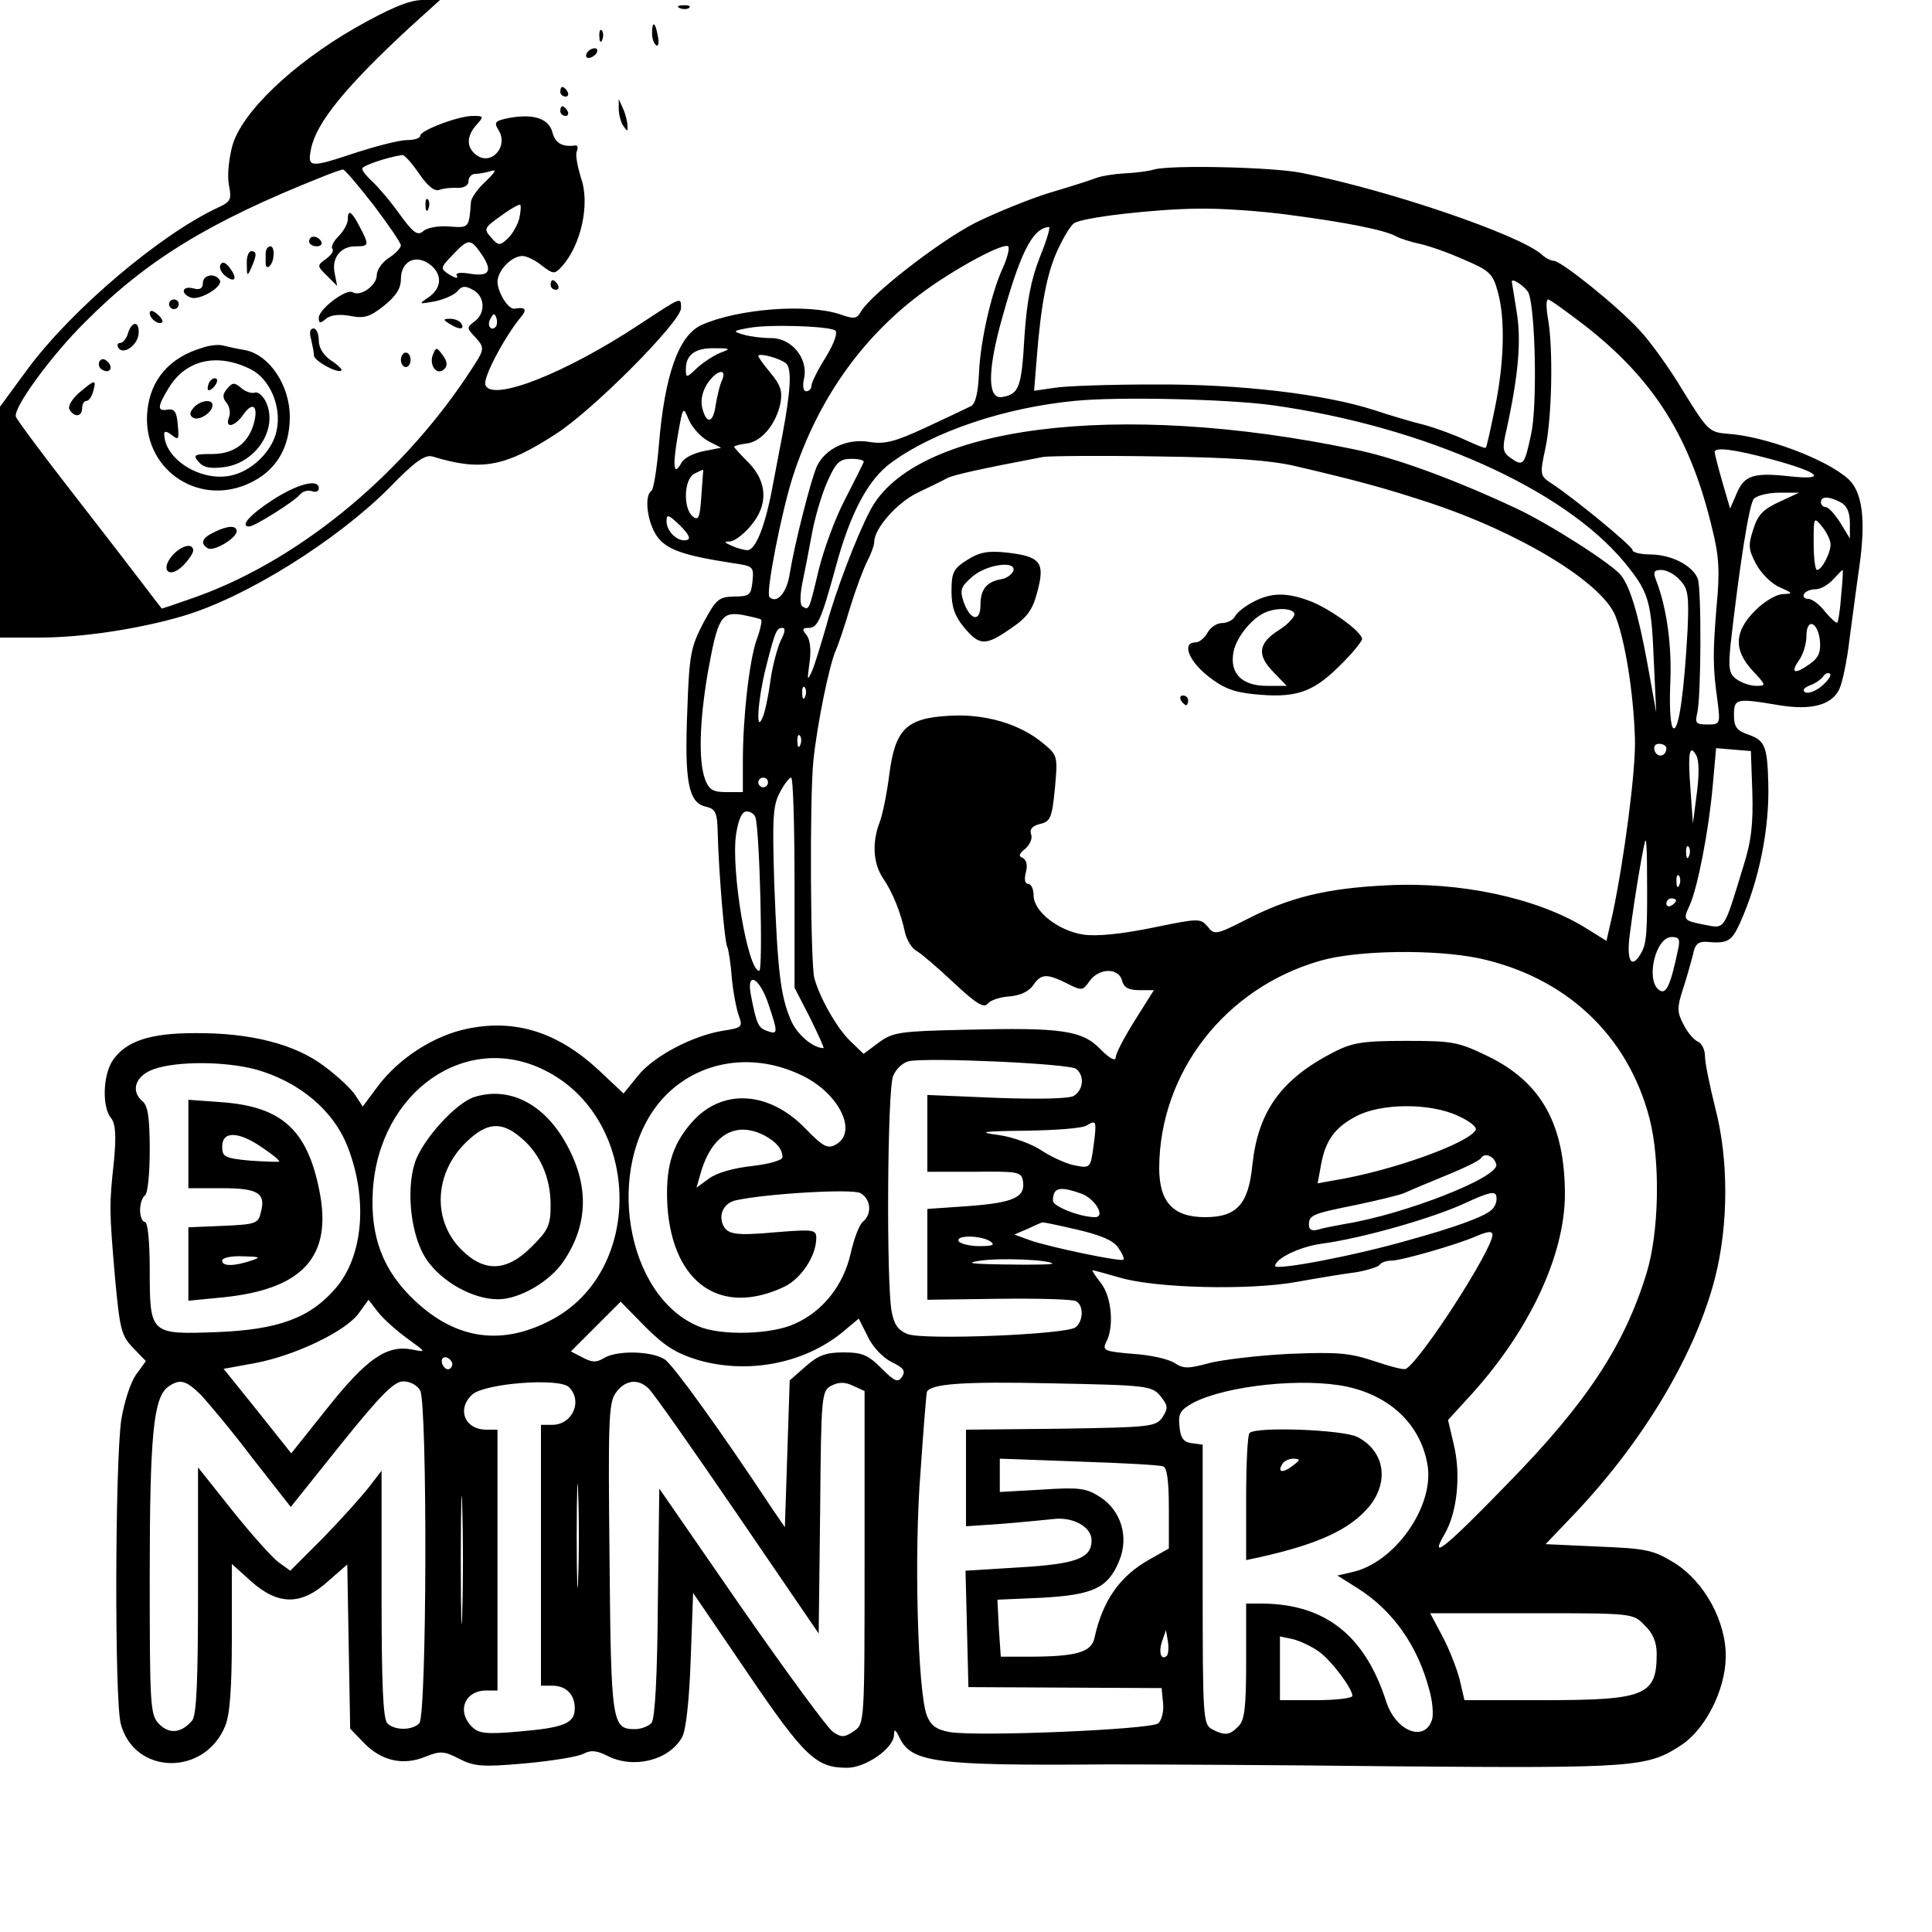 <svg version="1" xmlns="http://www.w3.org/2000/svg" width="533.333" height="533.333" viewBox="0 0 400 400"><path d="M73.5 5.8C60.6 13.2 50 23.3 48.1 30.2c-.7 2.6-1.1 6.2-.7 8.1.6 3 .3 3.5-2.1 4.6-11.8 5.4-30.3 21-39.5 33.4L0 84.2V132h8.3c8.7 0 20.6-1.8 29.7-4.5 13.1-3.9 31.7-15.6 42.6-26.5 5.3-5.5 7.4-6.9 8.9-6.5 10.1 3.1 15 2.2 25.5-4.6 7.6-4.8 26-23.3 26-26.1 0-2.4.2-2.4-8.5 3.3-15.4 10.2-30.7 16.2-32 12.6-.6-1.4 4-10 7.3-14 1.4-1.6 1-2.2-1.2-1.8-1.3.3-3.5-3.2-3.6-5.5 0-2.4 2.9-5.4 5.2-5.4.8 0 2.7.9 4 2 2.4 1.8 2.6 1.8 4.1.2 4-4.4 5.9-13 4-18.3-.7-2.3-1.2-4.8-.9-5.5.3-.8.2-1.3-.2-1.3-2.7.4-4.2-.4-4.8-2.6-.7-2.9-3.8-4-8.9-3.1-3 .6-3.3.9-2.3 2.5 2.2 3.5-1.6 7.6-4.7 5.1-2-1.6-1.9-3.9.2-6.2 1.5-1.7 1.5-1.8-.8-1.8-3 0-10.9 3-10.9 4.1 0 .5-1.2.9-2.7.9-1.6 0-6.2 1.2-10.3 2.5-9.9 3.3-10.4 3.3-9.6-.7 1.1-5.4 7.1-12.8 20.4-25.1L91.1 0h-3.8c-2.7.1-6.6 1.7-13.8 5.8zM86.8 36c1.8 2.6 3.2 3.7 4.2 3.3.8-.3 2.5-.5 3.8-.4 1.3 0 2.2-.5 2.2-1.4 0-.8.6-1.5 1.4-1.5.8 0 2.3-.3 3.3-.6 1.2-.4.8.3-1.2 2.2-1.6 1.5-3 3.4-3 4.3-.4 5.3-.4 5.3-4.4 5-2.1-.2-4.6.2-5.4.9-1.2 1.1-2.1.5-5-3.5-1.9-2.7-4.5-5.7-5.6-6.7-1.2-1.1-2.1-2.2-2.1-2.7 0-.6 5.3-2.4 8.3-2.8.4-.1 2 1.7 3.5 3.9zm-9.5 6.4c3.1 4.1 5.7 7.9 5.7 8.4s-1.1 1.7-2.5 2.6c-1.4.9-2.5 2.5-2.5 3.6 0 2.1-3.4 4.5-5 3.5-1.3-.8-7 3.5-7 5.3 0 1.2.3 1.2 1.5.2.9-.8 2.8-1 5-.6 2.9.6 4.1.2 7-2.1 2.5-2 3.5-3.6 3.5-5.5 0-3.6 2.9-5.2 5.8-3.2 2.8 2 2.8 4.9 0 6.9-2.2 1.5-2.2 1.5 1.2.9 1.9-.4 4-1.3 4.7-2.1.9-1.1 1.6-1.2 3.2-.3 2.5 1.3 2.7 4.8.4 6.5-1.7 1.3-1.7 1.4 0 3.2 2.2 2.5 2.2 2.4-1.5 8-14.4 21.6-36 39-57.4 46.3-3.1 1.1-5.8 2-5.9 2 0 0-1.9-2.4-4-5.2-2.2-2.9-8.9-11.6-14.9-19.3-6-7.7-11.1-14.6-11.3-15.2-.7-1.7 7.3-12.7 14.3-19.6 12.8-12.9 25.8-20.8 48.9-30 2.2-.9 4.2-1.6 4.5-1.6.3-.1 3.1 3.2 6.3 7.3zm30.2 2.9c-.4 1.4-1.5 3.3-2.4 4.1-1.6 1.5-1.9 1.5-3.4-.2-1.6-1.8-1.5-2 2-4.5 2-1.5 3.9-2.5 4-2.3.2.2.1 1.5-.2 2.9zm-8.1 6.9c2.7 3.8 2.1 5.1-1.9 4.5-2.3-.4-3.3-.2-2.9.4.3.6-.3.5-1.5-.2-2-1.3-2-1.4.6-4.1 3.2-3.4 3.7-3.4 5.7-.6zm3.2 15.5c-1 1-1.9-.5-1-1.8.6-1.1.8-1.1 1.2 0 .2.7.1 1.5-.2 1.8z"/><path d="M88.1 42.6c0 1.1.3 1.4.6.6.3-.7.2-1.6-.1-1.9-.3-.4-.6.2-.5 1.3zM72 45.5c0 .8-.9 2.4-1.9 3.4-1.1 1.1-1.6 2.2-1.3 2.6.4.4-.2 1.3-1.3 2.1-1.9 1.4-1.9 1.4.2 3.5l2.1 2.1-.5-2.6c-.7-3.2 1.2-5.6 4.3-5.6 2.8 0 2.9-.2.9-4-1.7-3.3-2.5-3.8-2.5-1.5zM64 50c0 .5.7 1 1.6 1 .8 0 1.2-.5.9-1-.3-.6-1-1-1.6-1-.5 0-.9.4-.9 1zM55 52.5v2c0 1.6 1.4.6 1.6-1.3.2-1.2-.1-2.2-.6-2.2-.6 0-1 .7-1 1.5zM51.1 54.7c0 2.5.1 2.6.9.8 1.2-2.7 1.2-3.5 0-3.5-.5 0-1 1.2-.9 2.7zM45.7 54.7c-.4.6 0 1.6.8 2.3 2.1 1.7 2.8.8 1.1-1.5-.8-1.1-1.5-1.4-1.9-.8zM42 58.6c0 1.1-.6 1.5-2 1.1-2.3-.6-2.7 1.1-.5 1.9 1.8.7 6.8-2.3 6-3.6-1-1.6-3.5-1.1-3.5.6zM35 63c0 .5.5 1 1 1 .6 0 1-.5 1-1 0-.6-.4-1-1-1-.5 0-1 .4-1 1zM31 64.8c0 1.2 1.9 2.6 2.6 1.9.2-.2-.2-1-1.1-1.7-.9-.8-1.5-.8-1.5-.2zM93 67c2 1.3 3.3 1.3 2.5 0-.3-.6-1.4-1-2.3-1-1.5 0-1.5.2-.2 1zM26.5 69c-.3 1.1-1.1 2-1.6 2-.6 0-.7.5-.4 1 1 1.6 4-.5 4.2-2.9.2-2.7-1.4-2.7-2.2-.1zM64.4 70.2c.3 1.3.6 2.8.6 3.4 0 1.1 4.9 3.8 5.7 3.1.2-.2-.8-1.2-2.2-2.1-1.5-1-2.5-2.6-2.5-4.1 0-1.4-.5-2.5-1.1-2.5-.7 0-.9.9-.5 2.2zM41.9 72c-6.8 2-10.8 6.6-11.4 13.2-1.1 11.6 10.1 19.7 20.8 15C57 97.7 60 92.9 60 86.3c0-6.5-4.2-12.8-9.2-13.8-1.8-.3-4-.8-4.8-1-.8-.2-2.7 0-4.1.5zM52 76.5c3.9 2 6.3 7.7 5.3 12.5-.8 4.4-5.3 8.7-9.7 9.5C41.4 99.7 34 95 34 89.8c0-.6.6-.5 1.6.3 1.4 1.1 1.5.9 1.2-2.2-.2-2.6-.7-3.3-2-3.1-2.3.4-2.3-.5.2-4.6 3.6-5.8 10.1-7.2 17-3.7z"/><path d="M43.7 78.7c-.4.3-.7 1.1-.7 1.7 0 .6.5.5 1.2-.2.6-.6.9-1.4.7-1.7-.3-.3-.9-.2-1.2.2zM47 80.5c-.9 1.1-1 1.8-.1 2.9.6.7.9 2.1.5 3-.9 2.4 1.2 2 3-.6 1.9-2.7 3.1-1.8 2.2 1.7-1.1 4.2-4.1 6.5-8.7 6.5-3.7 0-4 .2-2.8 1.6 1 1.2 2.4 1.5 5.4 1.1 6.5-.9 11.1-7.9 8.6-13.4-.6-1.3-1.7-2.3-2.4-2-.6.2-1.9-.2-2.8-1-1.4-1.2-1.8-1.1-2.9.2zM40.1 84.4c-.9 1-.9 1.6-.1 2.1 1.2.7 4-1.1 4-2.6 0-1.4-2.6-1-3.9.5zM89.6 73.5c-.8 2.2.9 4.4 2.4 2.9.7-.7.6-1.6-.3-2.8-1.3-1.8-1.4-1.8-2.1-.1zM83 74.5c0 .8.5 1.5 1 1.5.6 0 1-.7 1-1.5s-.4-1.5-1-1.5c-.5 0-1 .7-1 1.5zM20.6 74.8c-.3.6-.1 1.4.5 1.7 1.5 1 2.5-.3 1.2-1.6-.7-.7-1.3-.7-1.7-.1zM16.4 81.3c-1.6 1.4-2.4 2.9-2 3.5 1 1.7 2.6 1.5 2.6-.3 0-.8.4-1.5.9-1.5s1.1-.9 1.4-2c.7-2.5.4-2.5-2.9.3zM56.3 103.6c-4.6 3-6.7 5.4-4.7 5.4 1.1 0 9.2-5.1 10.4-6.5.6-.8 1.8-1.1 2.6-.8.8.3 1.4 0 1.4-.6 0-2.1-4.5-.9-9.7 2.5zM44.3 110.2c-2.5 1.2-2.9 2.3-1.3 3.3 1.2.8 6-2.1 6-3.5 0-1.3-1.9-1.2-4.7.2zM35.6 115.1c-2.5 3-.5 4.8 2.3 2 1.2-1.2 2.1-2.6 2.1-3.1 0-1.7-2.5-1.1-4.4 1.1zM140.8 1.7c.7.3 1.6.2 1.9-.1.4-.3-.2-.6-1.3-.5-1.1 0-1.4.3-.6.6zM135 6.9c0 1.1.4 2.2.9 2.5.4.3.6-.6.3-1.9-.5-3-1.2-3.3-1.2-.6zM124.1 7.6c0 1.1.3 1.4.6.6.3-.7.2-1.6-.1-1.9-.3-.4-.6.2-.5 1.3zM121.5 11c-.3.5-.2 1 .4 1 .5 0 1.3-.5 1.6-1 .3-.6.2-1-.4-1-.5 0-1.3.4-1.6 1zM116 19c0 .5.5 1 1.1 1 .5 0 .7-.5.4-1-.3-.6-.8-1-1.1-1-.2 0-.4.4-.4 1zM128.1 22.5c0 1.1.4 2.7.9 3.5.9 1.3 1 1.3.9 0 0-.8-.4-2.4-.9-3.5l-.9-2v2zM116 23c0 .5.5 1 1.1 1 .5 0 .7-.5.4-1-.3-.6-.8-1-1.1-1-.2 0-.4.4-.4 1zM238.9 35.1c-1.3.4-4.1.7-6.1.8-2 .1-4.7.5-6 1-1.3.5-5.7 1.9-9.8 3.1-4.1 1.3-11 4.1-15.2 6.2-7.4 3.8-21.7 14.9-23.6 18.4-.8 1.4-1.4 1.5-4.2.5-6.8-2.3-21.2-1.2-28.8 2.2-4.7 2.2-7.6 10.3-8.8 25-.4 4.8-1.1 9-1.5 9.3-1.6 1-.9 6.5 1.1 9.4 2 2.8 5.4 4 15.8 5.6 4.1.6 4.3.7 4 3.7-.3 2.9-.6 3.2-3.8 3.2-3.2.1-3.7.5-6.4 5.5-2.6 5-2.9 6.6-3.3 18-.6 14.7.2 19.2 3.8 20 2.1.5 2.4 1.2 2.5 5.6.2 7.7 1.4 22.7 2 23.5.2.4.7 3.3.9 6.3.3 3.1 1 6.7 1.5 8 .8 2.2.6 2.4-3.3 3-6.2 1-14.3 5.2-17.6 9.3l-3 3.7-5.1-4.8c-8.5-7.9-17.3-10.7-27.3-8.6-6.8 1.4-14 6-18.4 11.8l-3.2 4.3-1.5-2.3c-.8-1.3-3.7-4-6.4-6-6-4.6-15.3-7-26.9-6.9-9.4 0-14.3 1.7-17 5.7-2 3.1-2.2 9.6-.3 11.9.9 1.1 1.1 3.5.6 8.8-1 9.3-1 10 .2 24.1 1 10.8 1.3 12.1 3.7 14.6l2.7 2.8-2.1 2.9c-1.1 1.6-2.4 5.6-3 9.3-1.3 9.3-1.4 58-.1 62.9 2.8 10.6 17.3 10.9 21.6.5 1-2.3 1.4-7.9 1.4-18.5v-15.1l4 3.6c5.6 5 10.4 5 15.9 0l4-3.5.3 17 .3 17 2.9 3c3.6 3.7 8.1 4.7 12.7 2.8 3-1.2 3.8-1.2 6.9.4 3.1 1.6 4.7 1.8 13.6 1 5.6-.5 11.1-1.4 12.2-2 1.5-.8 2.7-.7 4.9.4 5.4 2.8 12.8 1 15.5-3.8.8-1.3 1.5-7.5 1.8-16.1l.5-13.8 11.3 16.6c11.8 17.4 14.2 19.6 20.6 19.6 3.8 0 9.6-4 9.7-6.8 0-1.3.3-1.2 1.1.5 2.5 5.2 7.2 5.9 43.3 5.6 7.2 0 33.9.1 59.5.4 49.6.4 52.1.2 59.1-4.4 5-3.3 9.1-11.4 9.2-18.2.1-7.4-4.4-15.6-10.6-19.5-4.4-2.7-5.8-3-15.8-3.4l-10.9-.5 6.3-6.6c14.3-15.2 24.8-33 28.8-48.6 2.8-11.1 2.8-24.6 0-35.2-1.1-4.5-2.1-9.2-2.1-10.6 0-1.4-.7-2.7-1.4-3-.8-.3-2.2-1.9-3-3.5-1.4-2.6-1.4-3.6-.2-7.3.8-2.4 1.7-5.7 2.1-7.2.4-2.2 1.1-2.8 2.8-2.7 4.4.4 5.2-.1 6.9-3.8 4-8.8 6.2-19.7 5.9-29.2-.2-7.5-.7-8.7-4.1-9.9-2.4-.8-3-1.6-3-4 0-3.5.4-3.6 9.3-2.1 6.7 1.1 10.9 0 12.5-3.3.6-1.2 1.6-5.8 2.1-10.2.6-4.4 1.5-11.4 2.1-15.5 1.3-9.4.6-15.1-2.3-17.8-4.5-4.1-17.2-8.9-25.1-9.4-3.7-.3-4.1-.7-9.1-8.8-2.8-4.7-6.9-10.4-9.1-12.7-4.6-5-16.2-14.3-17.7-14.3-.6 0-1.8-.6-2.6-1.4-4.9-4.1-31.4-13.2-49.6-16.8-5.8-1.2-27.1-1.7-30.6-.7zm28.1 9.4c11.5 1.5 19.6 3.1 22 4.4.9.5 3.1 1.2 5 1.6 1.9.4 6.1 1.9 9.2 3.3 5.2 2.2 5.9 2.9 6.9 6.6 1.6 5.7 1.3 14.9-.6 24.1-.9 4.4-1.7 8.1-1.9 8.2-.1.2-2-.6-4.2-1.6-2.1-1-5.9-2.4-8.4-3.1-2.5-.6-7.2-2-10.5-3.1-10.3-3.3-27.6-5.4-45.5-5.3-9.1 0-18.4.3-20.7.7l-4.2.6.5-6.2c.9-11.8 2.2-18.3 4.4-23 1.2-2.6 2.7-5.1 3.4-5.5 1.8-1.2 16.5-2.9 25.6-3 4.7-.1 13.2.5 19 1.3zm-51.7 8.7c-1.8 4.6-2.7 9-3.2 16.5-.6 10.5-1.1 11.9-4.6 12.5-2.9.5-3.1-4.7-.5-14.6 4.1-15.1 6.7-20.4 10.2-20.6.3 0-.5 2.8-1.9 6.2zm-7.6 2.1c-2.4 5.1-4.7 15.1-5 21.8-.2 4.2-.7 6.5-1.7 7-.8.4-5 2.4-9.3 4.4-6.5 3-8.5 3.5-11.7 3-4.6-.8-9.2 1.4-10.9 5.1-1.2 2.7-4.6 16-5.6 22.2-.6 4-2.7 6.3-4.2 4.8-.8-.8 2.5-17.7 4.9-25.1 5.1-15.6 14-28.3 26.2-37.5 7-5.3 18-11.2 18.4-9.9.2.5-.3 2.4-1.1 4.2zm108.8 5.4c1.4 3.8 1.8 23.3.5 29.2-1.4 6.5-1.6 6.8-4.4 4.8-1.5-1.1-1.6-1.9-.7-5.7 2.5-11.4 3.1-18.6 2.1-24.5-.5-3.3-1-6.1-1-6.2 0-.9 3 1.2 3.5 2.4zm11.5 6.6c14.4 11.2 22 23.2 26.5 42.2 1.4 5.5 1.6 8.9.9 16-.8 9.8-.8 12.6.2 19.7.6 4.7.5 4.8-2.1 4.8-2.4 0-2.6-.3-2.1-2.4.8-3.3.9-25.7.1-27.8-1.1-2.7-5.3-4.9-9.6-5-2.1 0-3.9-.4-3.9-.9 0-.8-12-10.7-16.9-13.9-2.3-1.5-2.3-1.8-1.1-7.4 1.3-6.3 1.6-20.3.5-26.6-.4-2.2-.4-4 0-4s3.7 2.4 7.5 5.3zm-155.1 1.1c.6.4-.1 2.5-1.9 5.5-1.7 2.7-3 5.3-3 6 0 .6-.5 1.1-1.1 1.1-.6 0-.8-1.1-.4-2.8.8-4-2.6-8.2-6.8-8.2-1.8 0-4.3-.3-5.7-.7-2.4-.7-2.3-.8 1-1.4 4.1-.8 16.4-.4 17.9.5zM149 73.1c-1.4.6-3.5 2-4.7 3.1-2.2 2.1-2.3 2.1-2.3.2 0-3 2-4.4 6-4.3 3.3 0 3.4.1 1 1zm13.7 2.1c1.3 1 1 5.7-.7 14.8-.5 2.5-1.4 7.4-2.1 11-1.5 8-3.5 13-5.2 12.9-.6 0-2.1-.4-3.2-.9-1.6-.7-1.7-.9-.3-.9.9-.1 2.8-1.5 4.2-3.2 3.7-4.3 3.5-9.1-.4-13.1-1.6-1.6-3-3.1-3-3.3 0-.2 1.2-.5 2.7-.7 3-.4 6-4 6.9-8.4.4-2.4 0-3.7-2-6.1-1.4-1.7-2.6-3.3-2.6-3.6 0-.7 4.3.4 5.7 1.5zm-13.2 3.5c-.5 1-1 3.3-1.3 5-.5 3.9-1.9 4.3-2.8.8-.4-1.6 0-3.4 1-5 1.9-2.9 4.2-3.4 3.1-.8zm114 5.2c31.3 4.4 60.1 17.2 72.8 32.5 5 6.1 5.6 7.8 6.1 20.3l.5 10.8-1.8-10c-1.9-10.4-3.6-16-5.5-18.4-1.8-2.3-14.9-10.7-21.8-13.9-12.6-5.9-25-10.5-33.6-12.2-49-10.2-91.1-4.8-100.1 12.8-2.8 5.3-7.3 17.2-9 23.7-1.1 3.8-2.4 8.1-3 9.5-1 2.1-1 1.9-.5-1.8.4-2.7.1-4.8-.6-5.7-1-1.2-.9-1.5.4-1.5 1.9 0 2.6-1.6 5.6-12.5 3-11.2 6.7-18.2 11.5-21.7 8.7-6.4 23.4-11.4 38-12.8 8.8-.9 31.5-.4 41 .9zm-116.9 7.4l2.7 1.4-3.6.7c-2 .4-4.1 1.4-4.6 2.4-1.6 2.9-1.9 1-.8-5.5 1.1-6.2 1.1-6.3 2.3-3.4.7 1.6 2.5 3.6 4 4.4zm220.2 3.8c10 2.7 11.8 4.4 3.6 3.5-7.4-.8-9.3-.2-10.9 3.7l-1.3 3-1.6-5.5c-.9-3.1-1.6-5.9-1.6-6.2 0-1.1 4-.6 11.8 1.5zm-98.6 1.4c13.6 3.2 18.3 4.5 27.8 7.6 18.7 6.2 35.5 16.4 38.4 23.3 2 4.9 3.8 15.8 4.1 25.6.2 6.3-2.2 24.7-4.6 36.1l-1.3 5.7-4.5-2.8c-10-6.1-25.8-9.5-41-8.7-12.5.6-20.2 2.5-29.1 7.1-6.3 3.2-6.6 3.2-8 1.4-1.5-1.7-1.8-1.7-11.5.3-6.4 1.3-11.5 1.8-14.2 1.4-5.2-.8-10.3-4.8-10.3-8.1 0-1.3-.5-2.4-1.1-2.4-.7 0-.9-.9-.5-2.4s.1-2.6-.7-3c-.9-.3-.7-.9.6-1.9.9-.8 1.5-2.1 1.2-2.9-.4-1.1.2-1.8 1.8-2.2 2.2-.5 2.5-1.3 3.1-7.3.6-6.6.6-6.9-2.3-9.3-4.8-4.1-12.2-6.3-19.7-5.8-8.8.5-11.1 2.8-12.3 12.3-.5 3.9-1.4 8.3-2 9.8-1.6 4.2-1.3 8.5.7 11.5 2 2.9 3.7 7.1 4.6 11.4.4 1.5 1.4 3.2 2.4 3.7.9.5 4.4 3.5 7.7 6.6 4.6 4.3 6.2 5.3 7 4.3.5-.7 2.6-1.4 4.5-1.5 2.2-.2 4-1 4.9-2.3 1.6-2.4 2.8-2.5 7-.4 3.1 1.6 3.3 1.5 4.7-.5 1.9-2.7 6-2.8 6.7-.1.4 1.5 1.4 2 3.6 2h3l-3.9 6.2c-2.2 3.5-4 6.9-4 7.7 0 .9-1.2.3-3.1-1.6-3.8-4-8.1-4.6-28.1-4.1-13.5.3-14.9.5-17.8 2.6l-3.2 2.4-2.8-2.7c-2.7-2.6-6.3-8.9-7.4-13-.8-3-1-37.1-.2-45 .8-7.7 3.3-19.9 4.7-23 .5-1.1 1.8-5 2.9-8.7 1.1-3.6 2.7-7.9 3.5-9.5.8-1.5 1.5-3.4 1.5-4.1 0-2.8 4.8-8.2 9-10.2 2.5-1.2 5.2-2.5 6.1-3 1.3-.7 7.3-2 19.9-4.4 1.4-.2 12.1-.3 23.7-.1 15.5.2 23.3.8 28.5 2zm-89.4-.8c-.2.5-1.9 3.9-3.9 7.8-2 3.8-4.4 10.4-5.4 14.5-2 8.4-2 8.4-3.3 7.6-.6-.3-.6-2.2-.1-4.8.5-2.4 1.4-7 2-10.3.6-3.3 2-8.1 3.2-10.8 1.8-4 2.5-4.7 5-4.7 1.6 0 2.7.3 2.5.7zm-33.6 7.1c-.3 4.4-.6 5.1-1.8 4.1-2-1.7-1.8-7.6.3-8.8 1-.5 1.8-.9 1.9-.8 0 .1-.2 2.6-.4 5.5zm223.2 1.1c-3.3 1.5-4.5 2.7-5.4 5.7-1.1 3.3-1 4.2.6 7.2 1 1.9 3.2 4.1 4.9 4.8 2.7 1.2 2.8 1.3.7 1.4-1.4 0-3.9 1.5-5.8 3.4-4.4 4.4-4.5 8.2-.5 12.5 2.8 3 2.8 3.1.7 3.1-1.2 0-3-.6-4.1-1.4-1.5-1.1-1.7-2.2-1.2-7.2 1.8-15.9 3.8-28.9 4.8-30.1.6-.7 3-1.3 5.3-1.3h4.1l-4.1 1.9zm12.7.1c1.3.7 1.9 2.1 1.9 4.3v3.2l-2-3.3c-1.1-1.7-2.4-3.2-3-3.2-.5 0-1-.5-1-1 0-1.3 1.6-1.3 4.1 0zm-238.9 7.8c-1.8.5-4.2-1.7-4.2-3.9 0-1.5.4-1.4 2.8.9 1.8 1.8 2.3 2.8 1.4 3zm236.8.9c0 1.8-1.8 5.3-2.8 5.3-.4 0-.7-2.5-.7-5.6 0-5.4 0-5.5 1.8-3.3.9 1.1 1.7 2.8 1.7 3.6zm-31.2 7.4c1.7 1.7 1.9 3.2 1.6 10.2-.7 12.8-1.8 20.8-2.9 20.5-.6-.2-.9-3.8-.7-9 .4-8-.7-15.9-2.9-21.6-.7-1.8-.5-2.2 1.1-2.2 1 0 2.8.9 3.8 2.1zm33.4 3.1c-.2 2.9-.6 5.5-.8 5.7-.2.2-1.3-.8-2.5-2.2-1.1-1.5-2.7-2.7-3.5-2.7-.8 0-1.2-.5-.9-1 .3-.6 1.4-1 2.4-1s2.6-.9 3.6-2 1.9-2 2-2c.1 0 0 2.4-.3 5.2zm-223.6 5.1c.2.2-.2 2.2-1 4.3-1.5 4.5-2.8 15.9-2.8 25.1v6.3h-3.4c-2.8 0-3.6-.5-4.4-2.6-1.4-3.7-1.2-11.8.5-21.9 2.1-11.7 2.8-12.9 7.2-12.2 2 .4 3.7.8 3.9 1zm219.2 4.4c.2 2.3-.3 3.5-2 4.7-3.2 2.3-4.2 2-2.4-.6.9-1.2 1.6-3.5 1.6-5.1 0-3.9 2.4-3 2.8 1zm-215.2 0c-.7 1.6-1.7 5.3-2.1 8.3-.4 3-1.1 6.4-1.6 7.5-1.5 3.7-1-3.6.6-10 2-8 2.3-8.5 3.5-8.5.7 0 .5 1-.4 2.7zm215.5 9.4c-1.2 1-2.8 1.6-3.4 1.2-.6-.4-.2-.9 1-1.4 1.2-.4 2.4-1.3 2.8-1.9.4-.6 1-.8 1.4-.5.3.4-.5 1.5-1.8 2.6zm-210.4 2.1c-.3.8-.6.5-.6-.6-.1-1.1.2-1.7.5-1.3.3.3.4 1.2.1 1.9zm-1 10c-.3.8-.6.5-.6-.6-.1-1.1.2-1.7.5-1.3.3.3.4 1.2.1 1.9zm179.3.7c0 1.7-1.8 2.1-2.4.6-.3-.9 0-1.5.9-1.5.8 0 1.5.4 1.5.9zm6.3 9.4l-.8 6.2-.5-7c-.6-7.7-.2-9.6 1.2-7.1.6 1.1.6 4.2.1 7.9zm11.5-.3c.2 6.5-.2 10.2-1.9 15.5-4 13.1-3.7 12.8-7.8 12-4.6-.9-4.7-1-3.3-4 1.7-3.7 4-15.7 4.8-24.8l.7-7.8 3.6.3 3.6.3.3 8.5zM159 162c0 .5-.4 1-1 1-.5 0-1-.5-1-1 0-.6.5-1 1-1 .6 0 1 .4 1 1zm5.5 20.8v21.7l3.2 6.2c1.7 3.5 3 6.3 2.8 6.3-2.2 0-5.6-2.9-6.8-5.9-2.1-4.9-2.7-10-3.4-28.2-.4-13.2-.3-16.1 1.1-18.7.9-1.8 2-3.2 2.4-3.2.4 0 .7 9.8.7 21.8zm-8.1-13.6c.9 2.8 1.6 31.8.8 31.8-2.4 0-5.9-20.9-4.8-28.3.5-3.1 1.2-4.7 2.2-4.7.8 0 1.6.6 1.8 1.2zM341 180.7c.1 12.3-.1 14.5-1.1 16.4-2 3.7-3.2 2.1-2.5-3.4 1-7.9 3-19.7 3.3-19.7.2 0 .3 3 .3 6.7zm8.7-3.5c-.3.8-.6.5-.6-.6-.1-1.1.2-1.7.5-1.3.3.3.4 1.2.1 1.9zm-2 6c-.3.8-.6.5-.6-.6-.1-1.1.2-1.7.5-1.3.3.3.4 1.2.1 1.9zm-.7 3.2c0 .3-.4.8-1 1.1-.5.3-1 .1-1-.4 0-.6.5-1.1 1-1.1.6 0 1 .2 1 .4zm.4 10.3c-1.6 7.6-2.5 9.4-4 8.2-2.7-2.2-.6-10.9 2.7-10.9 1.6 0 1.8.5 1.3 2.7zm-41.2 1.7c18 3.9 30.8 15.9 35.3 33.1 2.3 8.8 2 23.7-.6 32.1-4.6 15-12.4 26.8-28.4 43.2-13.2 13.6-16.8 16.6-13.4 10.8 2.6-4.5 3.4-12.2 1.9-18.5l-1.2-5.1 5.2-5.7c11.9-13.3 18.9-28.5 19-40.9 0-14.5-4.8-23.2-15.7-28.6-6.4-3.1-7.4-3.3-17.3-3.3-9.1 0-11.1.4-15 2.4-10.8 5.6-15.5 12.2-16.7 23.2-.8 8.2-3.2 10.9-9.8 10.9-6.6 0-9.5-3.1-9.5-10.2.1-19.8 13.7-37.3 33.4-42.9 7.6-2.2 23.6-2.4 32.8-.5zm-147 9.8c1.9 5.7 1.9 6.1-.5 5.2-1.7-.6-2.1-1.5-3.2-7.2-1.1-5.4 1.8-3.9 3.7 2zm-46.4 13.4c19.9 9.9 20.8 41.3 1.5 51.6-10.3 5.5-19.8 4.2-28.4-3.9-6.6-6.2-9.3-13.2-8.7-22.9 1.3-20.4 19.3-33 35.6-24.8zm110-.3c1.8 1.4 1.5 4.4-.5 5.6-1.1.6-7.5.7-16 .4l-14.3-.6v15.9h9.8c9.1-.1 9.7 0 10 2 .5 3.3-2 4.4-11.2 5.1l-8.6.6v18.8l14.8-.2c8.2-.1 15.4.1 16 .5 1.6.9 1.5 4.1-.1 5.4-1.8 1.5-31.5 2.7-34.8 1.4-2-.8-2.8-2-3.3-4.7-1.1-5.8-.9-45.7.3-48.7.6-1.5 2-2.8 3.3-3.1 4-.8 33.2.5 34.6 1.6zm-169.9.1c9 2.5 16.2 8.5 19.1 16.1 4.2 10.8 3.2 22.6-2.5 29.2-5.3 6.2-11.9 8.6-24.6 9.1-13.8.5-13.9.5-13.9-12.9 0-5.9-.4-9.9-1-9.9-.5 0-1-1.1-1-2.4 0-1.4.5-2.8 1-3.1.6-.3 1-4.6 1-9.4 0-6.8-.4-9.2-1.5-10.1-2.6-2.2-1.4-5.4 2.5-6.7 4.8-1.6 14.4-1.6 20.9.1zm112.8 1.1c7.9 3.6 12.1 11.9 7.3 14.5-1.7.9-2.6.4-6.3-3.4-7.6-7.8-17.3-8.3-23.5-1.2-4.2 4.8-5.5 9.6-5 17.6 1.2 15.8 11.1 22.6 24.2 16.4 3.5-1.7 6.6-6.4 6.6-10.1 0-1.7-.6-1.8-8.1-1.2-8.8.8-10.4.5-11.3-1.7-.8-2.2.4-4.4 2.8-4.9 6.5-1.4 23.9-2.4 25.7-1.5 2.2 1.2 2.5 4.3.6 5.9-.8.6-1.9 3.6-2.6 6.7-1.5 6.5-5.7 11.9-11.6 14.5-4.8 2.2-15.2 2.5-19.9.5-15.1-6.3-19.5-33-7.8-46.7 7-8.1 18.5-10.3 28.9-5.4zm136.1 8.5c2.5 1.1 4.1 2.4 3.7 3-1.7 2.8-17.6 8.5-29.4 10.4l-3.3.6.7-3.8c.9-5.1 2.9-7.8 7.3-10.1 5.1-2.7 15.2-2.8 21-.1zm-75.4 6.3c-.6 4.5-.7 4.6-3.8 4-1.7-.3-4.8-1.7-6.8-3-2-1.4-6.1-2.9-9-3.3-4.5-.6-3.7-.8 5.7-.9 6.1-.1 11.7-.5 12.5-1.1 2-1.2 2.1-1 1.4 4.3zm-68.1-2.2c2.4 1.3 3.7 2.8 3.7 4.5 0 .6-2.7 1.4-6.2 1.8-3.8.4-7.4 1.4-9 2.6l-2.6 1.9.8-2.8c2.3-8.2 7.3-11.1 13.3-8zm151.5 6c.5 2.7-19 10.3-31.3 12.3-2.2.4-4.8.9-5.7 1.2-1.2.3-1.8 0-1.8-1 0-2 .6-2.3 9.6-4.1 4.3-.9 8.8-2 9.9-2.4 1.1-.5 5.1-2.2 8.8-3.7 3.7-1.5 7-3.1 7.3-3.6.8-1.3 2.8-.4 3.2 1.3zm-86 6c2.9 1 5.2 4.9 2.9 4.9-3 0-8.7-2.2-8.7-3.4 0-2.7 1.3-3.1 5.8-1.5zm85 3.4c-1.5 1.4-7.5 3.6-17.3 6.3-11.1 3.2-27.5 6.3-27.5 5.3.1-1.6 5.2-4 9.6-4.6 8.3-1.1 22.7-5.2 29.5-8.3 5.2-2.4 6.5-2.7 6.7-1.5.2.9-.2 2.1-1 2.8zm-85.7 4.1c4.7 1.1 7.4 2.2 8.4 3.7.8 1.1 1.3 2.2 1.1 2.5-.5.5-15.3-2.6-19.3-4l-3.3-1.2 2.8-1.2c1.5-.7 2.8-1.3 3-1.3.2-.1 3.4.6 7.3 1.5zm85.9 1.1c-.1 3.1-14.6 25.7-17.9 27.7-.4.3-3.3-.5-6.6-1.6-5.1-1.7-7.6-1.9-17.5-1.5-6.3.3-13.8 1.2-16.6 1.9-4.4 1.2-5.4 1.2-7.2 0-1.2-.8-5.1-1.7-8.7-1.9-5.8-.5-6.3-.7-5.5-2.4 1.7-3.1 1.2-9.4-1.1-12.3-1.1-1.4-1.9-2.6-1.7-2.6.3 0 2.8.7 5.6 1.5 7.3 2.2 26.8 2.7 36.7.9 4.4-.8 9.9-1.7 12.3-2 2.3-.4 4.5-1.1 4.8-1.5.3-.5 1.4-.9 2.5-.9 2 0 13.5-3.3 17.4-5 2.6-1.1 3.5-1.2 3.5-.3zM205 257c1.1.7.6 1-2.2 1-2 0-4-.5-4.3-1-.8-1.3 4.5-1.3 6.5 0zm12.9 4.6c.2.2-4 .3-9.5.2-7.5-.1-8.8-.3-5.4-.8 4.2-.6 14-.2 14.9.6zM84.3 277.1c4 2.9 4 2.9 1 2.3-5.2-1-9.4 1.9-17.5 12.1l-7.5 9.4-7-8.8-7-8.7 6.6-1.2c8.3-1.6 18.5-6.5 21.3-10.2l2.1-2.9 2 2.6c1.1 1.4 3.8 3.8 6 5.4zm60.3 4.5c10.1 2.9 21.6.8 29.6-5.6l3.6-3 1.9 3.8c1 2.1 3.1 4.3 4.9 5.2 2.5 1.2 2.9 1.8 2.2 3-.9 1.3-1.5 1.1-4.3-1.7s-4-3.3-7.9-3.3c-3.6 0-5.2.6-7.8 2.9l-3.3 2.9-.5 15.2-.5 15.2-2.6-3.8c-10.7-16.2-20.4-29.6-22.2-30.9-2.6-1.8-10-2-12.7-.3-1.5.9-2.4.9-4.3-.1l-2.5-1.3 5.2-5.2 5.1-5.1 5.1 5.2c4 4 6.4 5.5 11 6.9zm-51.1.3c.3.5.1 1.2-.4 1.5-.5.3-1.1-.1-1.5-.9-.6-1.6.9-2.1 1.9-.6zm-52 6.8c1.5 1.6 6.4 7.4 10.7 13.1l8 10.2 10.4-13c8.3-10.3 11-13 12.9-13 1.4 0 2.9.8 3.5 1.9 1.5 2.9 1.4 67.3-.2 68.9-1.5 1.5-5.1 1.5-6.6 0-.9-.9-1.2-8.2-1.2-26.8v-25.5l-2.7 3.5c-1.5 1.9-5.7 6.6-9.4 10.4l-6.8 6.8-2.5-1.8c-1.4-1.1-5.7-5.9-9.6-10.8l-7-8.8v25.4c0 18.8-.3 25.8-1.2 27-2.2 2.6-4.7 2.9-6.8.8-1.9-1.9-2-3.4-2-30.8 0-29.1.8-36.7 3.7-39 2.5-1.8 3.7-1.5 6.8 1.5zm76.3-1.5c2.9 2.9.7 7.8-3.5 7.8H112v54h2.3c2.9 0 4.7 1.8 4.7 4.7 0 3.1-2.2 4-11.6 4.8-6.8.6-8.3.4-9.7-1-3.2-3.2-1.5-7.5 3-7.5h2.3v-54h-2.3c-4.5 0-6.2-4.3-2.9-7.3 2.6-2.3 18-3.5 20-1.5zm16.5.3c.9.8 9.1 12.5 18.4 26.1l16.8 24.6.3-25.1c.2-24.3.3-25.1 2.3-26.2 1.6-.8 2.8-.8 4.5 0l2.4 1.1v34.4c0 34.4 0 34.5-2.2 36-1.9 1.3-2.5 1.4-4.3.2-1.1-.7-9.6-12.3-19-25.8l-17-24.6-.3 23.6c-.1 15.3-.6 24-1.3 24.9-.6.7-2.2 1.3-3.4 1.3-4.8 0-5-1.1-5.3-35.2-.3-28-.2-32.2 1.2-34.3 1.9-2.8 4.7-3.2 6.9-1zm106 1.6c1.5 1.9 1.6 2.4.4 4.3-1.4 2-2.4 2.1-21.1 2.4l-19.6.2v20l7.3-.5c3.9-.3 8.8-.8 10.8-1 4-.5 7.9 1.6 7.9 4.4 0 3.7-3.1 4.9-14.8 5.6l-11.3.7.3 12 .3 12.1 20 .1 20 .1.3 3.1c.2 1.7-.3 3.6-1 4.2-1.6 1.3-37.7 2.8-43.2 1.8-2.8-.5-3.9-1.4-4.7-3.4-1.9-4.9-2.7-33.6-1.3-50.7.6-8.8 1.2-16.1 1.3-16.3.7-1.7 7.5-2.2 25.6-1.8 20.2.4 21 .5 22.8 2.7zm38.6-2c9.2 2 15.4 8.1 16.7 16.5 1.2 8.5-6.9 20-15.7 21.9l-3 .7 4.3 2.7c7.2 4.6 12.3 11.8 14.7 20.9.7 2.4.9 5.1.6 6.2-1.5 4.8-7.5 2.5-9.5-3.7-4.4-13.7-12.6-20.2-25.7-20.3H258v11.9c0 9.5-.3 12.3-1.6 13.5-1.8 1.9-2.8 2-5.5.6-1.8-1-1.9-2.4-1.9-30v-28.9l-2.2-.3c-1.8-.2-2.4-1.1-2.6-3.5-.3-2.7.2-3.4 2.9-4.9 7-3.6 22.9-5.2 31.8-3.3zm-159.2 39.6c-.1 4.9-.3.9-.3-8.7s.2-13.6.3-8.8c.2 4.9.2 12.7 0 17.5zm-24 7c-.1 6-.3 1.1-.3-10.7 0-11.8.2-16.7.3-10.8.2 6 .2 15.6 0 21.5zm145.1-30.1c.8.2 1.2 2.9 1.2 8.7v8.3l-3.9 2.2c-6.3 3.5-9.8 8.6-11.5 16.3-.6 3-3.8 3.9-13.8 3.9h-5.6l-.4-5.9-.3-5.9 9.2-.4c10.6-.6 13.7-2 16-7.6 2.1-5 .4-10.5-4-13.3-2.8-1.8-4.3-2-11.9-1.5l-8.8.5V302l16.3.6c8.9.3 16.8.7 17.5 1zm99.7 32.9c1.7 1.6 2.5 3.5 2.5 5.9 0 8.6-2.3 9.6-23.3 9.6h-16.5l-1-4.3c-.6-2.3-2.2-6.4-3.6-9l-2.5-4.7h21c21 0 21 0 23.4 2.5zm-98.9 6.3c-1.2 1.1-1.8-.7-1-3l.8-2.3.4 2.3c.2 1.3.1 2.6-.2 3zm31.4-.9c2.6 1.8 7 7.7 7 9.2 0 .5-3.4.9-7.5.9H265v-13.2l2.8.6c1.5.4 3.8 1.5 5.2 2.5z"/><path d="M200.3 115.9c-2.9 1.8-3.3 2.6-3.3 6.5 0 3.3.7 5.2 2.6 7.5 3.2 3.8 4.4 3.9 9.7.2 3.4-2.3 4.5-3.8 5.5-7.7 1.6-6 .6-7.2-6.4-8-3.8-.4-5.6-.1-8.1 1.5zm9.5 2.3c-.3.7-1.3 1.5-2.4 1.7-3.1.5-4.4 2.1-4.4 5.3 0 3.7-2.1 3.3-3.5-.6-.8-2.5-.6-3.1 1.8-5.2 3-2.6 9.2-3.4 8.5-1.2zM259.5 124.6c-1.6.8-3.4 2.2-3.8 3-.4.8-1.7 1.4-2.7 1.4-1.1 0-2.4.9-3 2-.6 1.1-1.7 2-2.5 2-2.8 0-1.5 3.7 2.5 6.9 3.1 2.5 5.4 3.4 9.4 3.8 8.6.9 12.2-.2 17.7-5.6 2.7-2.6 4.9-5.3 4.9-5.8 0-1.5-6.8-6.4-10.9-7.9-4.8-1.8-8-1.7-11.6.2zm8.5 2.6c-.1.7-1.5 2.2-3.3 3.3-4.2 2.7-4.5 5.1-1.1 8.6l2.8 2.9h-4.1c-5.2 0-7.8-2.6-6.9-7.1.6-3 3.9-7.1 6.8-8.2 2.5-1 5.8-.7 5.8.5zM244.5 145c.3.5.8 1 1.1 1 .2 0 .4-.5.4-1 0-.6-.5-1-1.1-1-.5 0-.7.4-.4 1zM98.3 227.1c-3.8 1.1-10.8 8.8-12.4 13.6-1.9 5.9-.8 15.5 2.5 20.2 3.2 4.6 9.6 8.1 14.7 8.1 4.5 0 10.8-3.7 13.6-7.9 5.2-7.7 5.3-16 .3-24.7-4.5-7.9-11.6-11.5-18.7-9.3zm9.5 8.4c4 3.3 6.2 8.3 6.2 14 0 4.2-.5 5.2-3.9 8.6-5.2 5.2-9.8 5.4-14.6.6-6.1-6.1-5.6-16 1.2-22.4 4.1-3.9 7.1-4.2 11.1-.8zM39 236.9v9.1h6.9c7.5 0 9.2 1 8.1 5-.5 2.3-1 2.5-7.8 2.8l-7.2.3v15.2l7.2-.7c16.6-1.7 22.7-8.5 19.9-22.2-2.5-12.5-7.8-17.3-20.2-18.2l-6.9-.5v9.2zm15.3.7c2.1 1.4 3.7 2.7 3.5 2.9-.2.1-2.9 0-6-.2-5.3-.5-5.8-.8-5.8-2.9 0-3.3 3.4-3.2 8.3.2zM52 261c-3.6 1.2-6 1.2-6 0 0-.6 1.9-1 4.3-.9 3.6.1 3.8.2 1.7.9zM258.7 296.7c-.4.3-.7 6.4-.7 13.5V323l2.8-.6c12.1-2.7 18.6-5.7 22.6-10.4 4.3-5.2 3.3-11.6-2.4-14.5-3-1.5-21-2.2-22.3-.8zm8.9 6.8c-2.1 1.6-3.2 1.3-2.1-.4.3-.6 1.4-1.1 2.3-1.1 1.5.1 1.5.2-.2 1.5zM114 59c0 .5.5 1 1.1 1 .5 0 .7-.5.4-1-.3-.6-.8-1-1.1-1-.2 0-.4.4-.4 1z"/></svg>